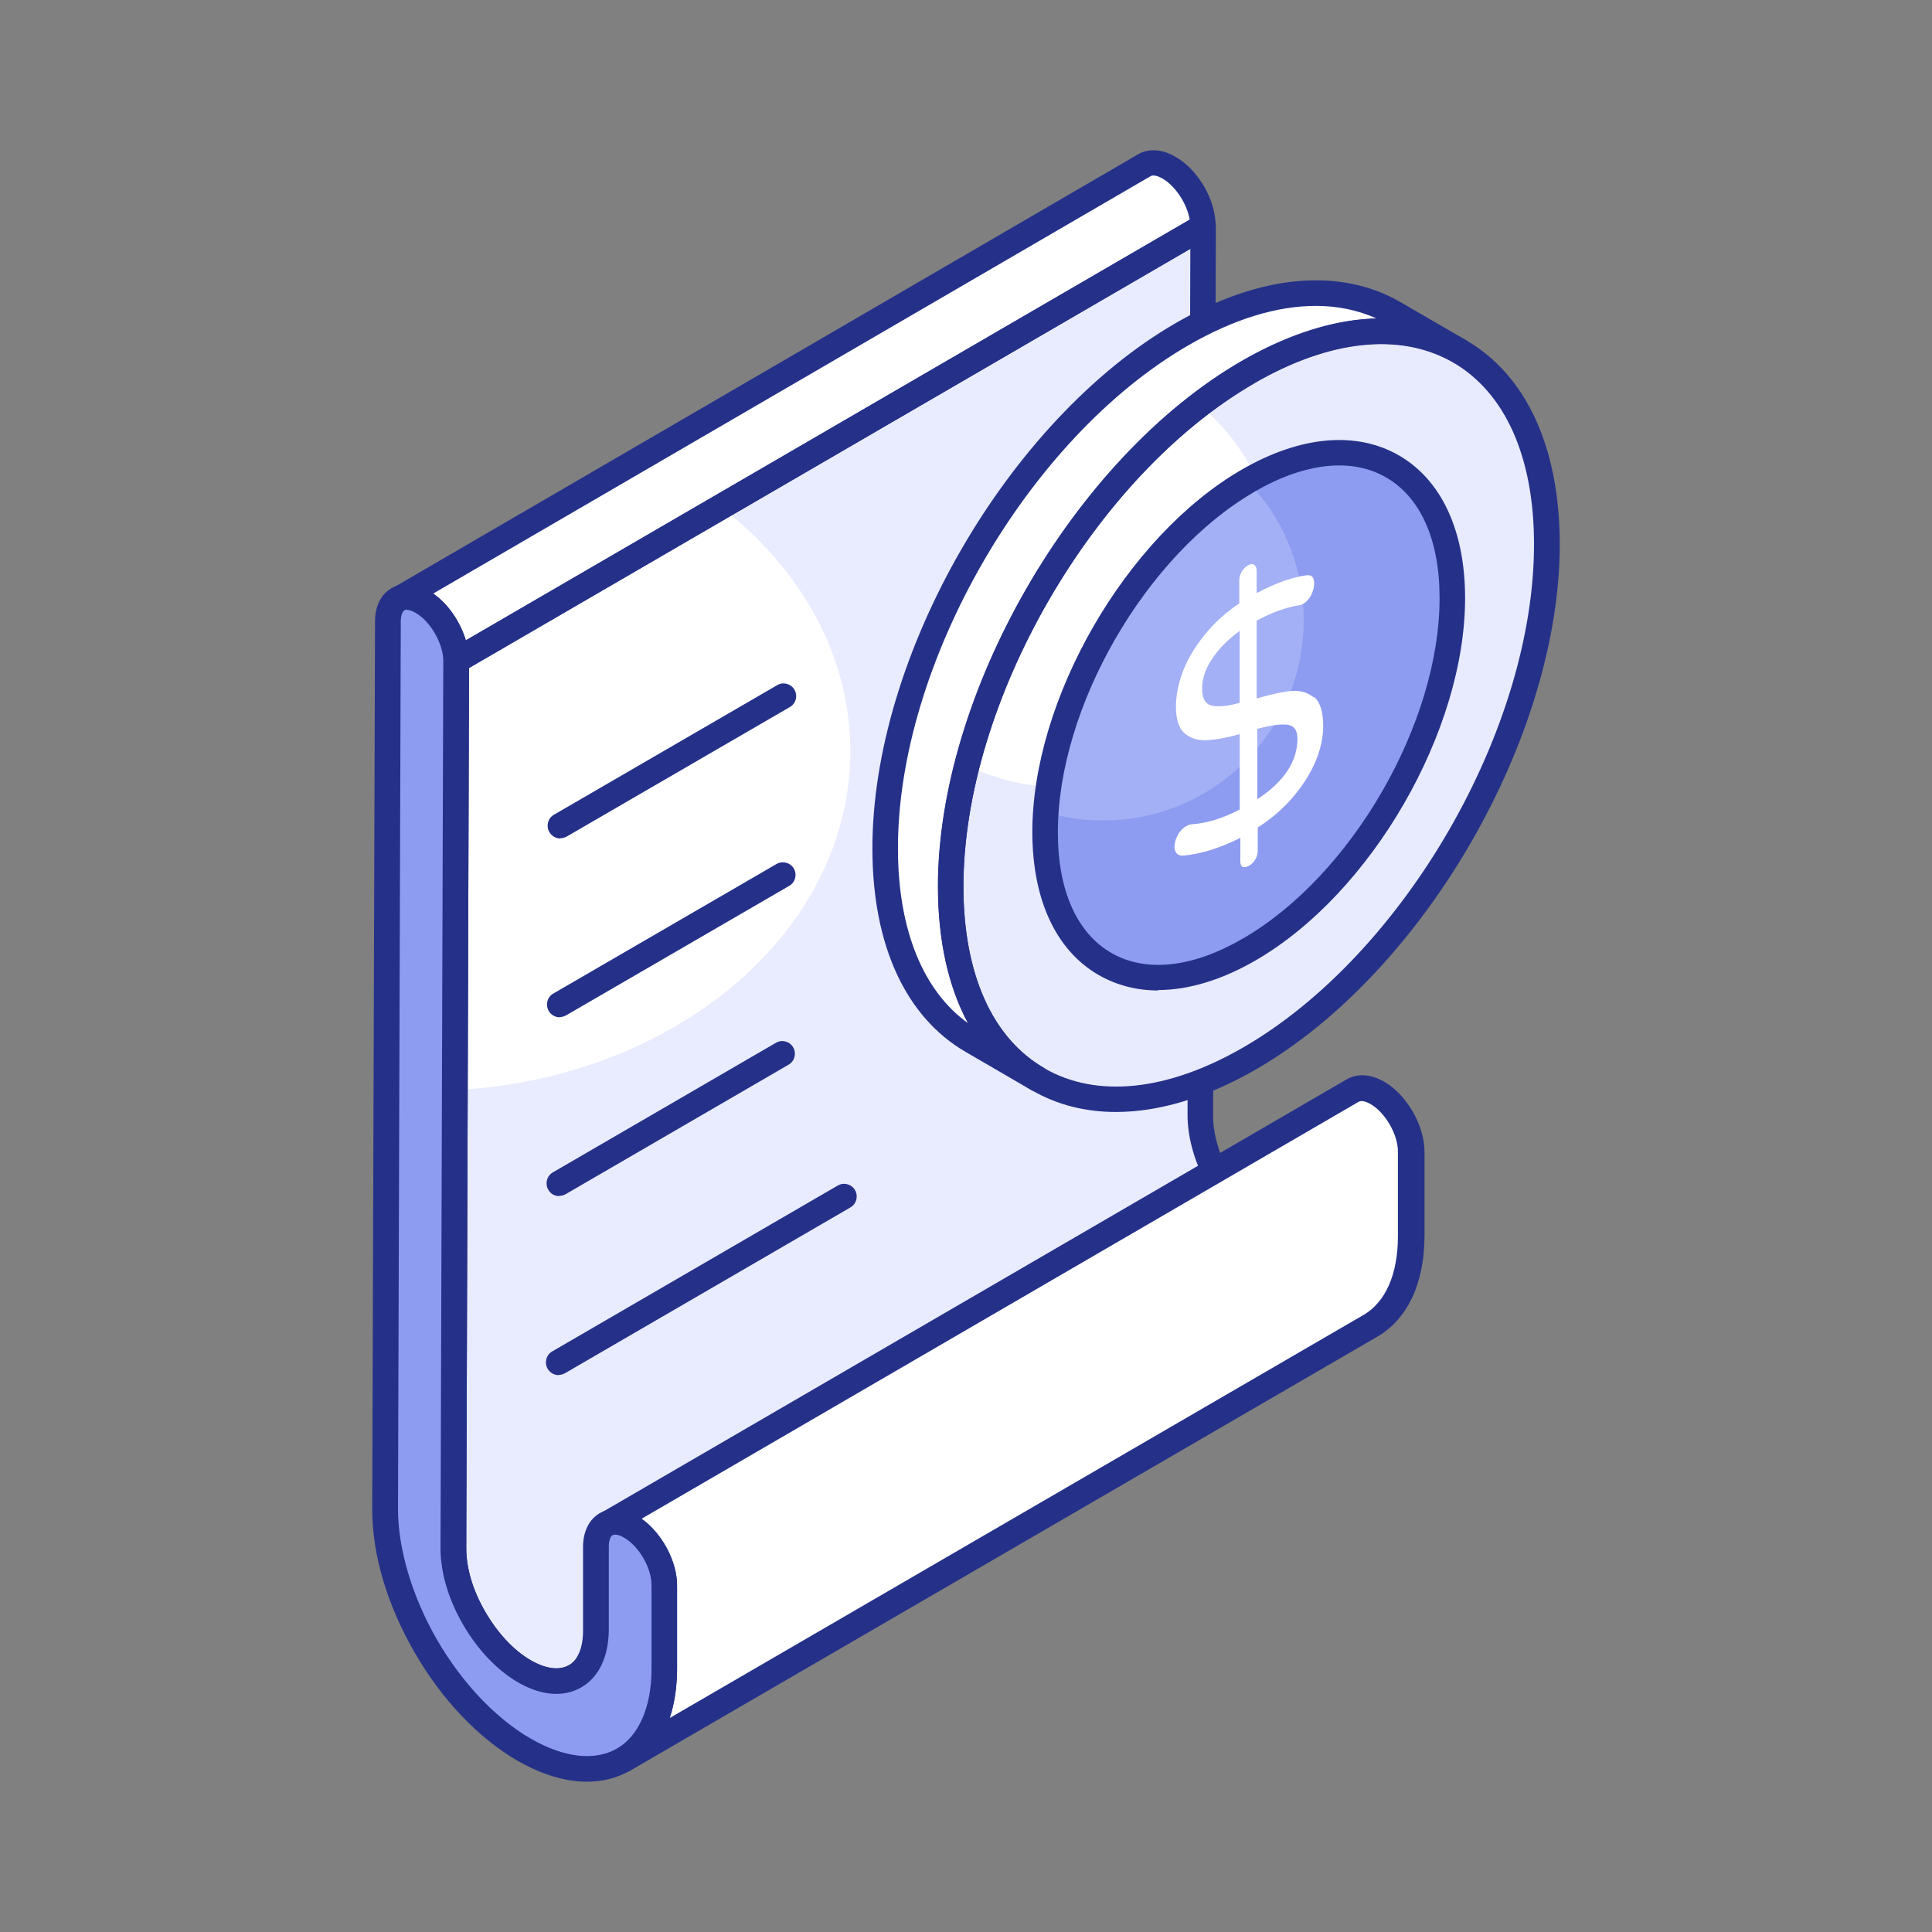 <?xml version="1.0" encoding="UTF-8"?>
<svg id="b" data-name="Calque 2" xmlns="http://www.w3.org/2000/svg" xmlns:xlink="http://www.w3.org/1999/xlink" viewBox="0 0 90 90">
  <rect x="0" y="0" width="90" height="90" fill="#808080" stroke="none"/>
  <defs>
    <clipPath id="d">
      <rect x="17.34" y="7" width="55.31" height="76" style="fill: none;"/>
    </clipPath>
  </defs>
  <g id="c" data-name="Calque 1">
    <g>
      <g style="clip-path: url(#d);">
        <g>
          <path d="M61.56,57.88l-34.78,20.21c-.61.34-1.44.29-2.35-.24-.92-.53-1.74-1.43-2.34-2.47-.6-1.04-.97-2.2-.97-3.25l.13-41.36L56.04,10.56l-.13,41.35c-.01,1.06.35,2.21.97,3.25.6,1.04,1.42,1.94,2.34,2.48.91.53,1.74.57,2.34.24Z" style="fill: #fff;"/>
          <path d="M61.55,57.88l-34.77,20.21c-.61.34-1.44.28-2.35-.24-.92-.53-1.74-1.43-2.34-2.47-.6-1.04-.97-2.2-.97-3.25l.07-21.35c10.29-.53,18.42-7.4,18.42-15.79,0-4.47-2.32-8.52-6.04-11.38l22.47-13.06-.13,41.35c-.01,1.07.36,2.21.97,3.25.59,1.04,1.41,1.94,2.33,2.48.92.52,1.75.57,2.34.24Z" style="fill: #e9ecff;"/>
          <path d="M56.04,10.56L21.25,30.77c.01-1.01-.7-2.24-1.59-2.75-.44-.26-.84-.28-1.13-.11L53.33,7.69c.29-.16.69-.14,1.13.12.89.5,1.6,1.74,1.59,2.75h0Z" style="fill: #fff;"/>
          <path d="M25.92,78.9c-.56,0-1.17-.18-1.78-.53-.97-.55-1.88-1.51-2.56-2.69-.67-1.17-1.05-2.43-1.05-3.55l.13-41.36c0-.21.11-.41.3-.51L55.74,10.05c.18-.11.41-.11.6,0,.18.11.3.3.3.52l-.13,41.35c-.01.92.3,1.96.88,2.95.58,1,1.33,1.81,2.13,2.27.69.39,1.31.48,1.75.23.28-.16.64-.06.8.23.16.28.06.64-.22.81l-34.78,20.21c-.35.2-.75.3-1.16.3h0ZM21.85,31.12l-.13,41.02c0,.91.31,1.96.89,2.95.58,1,1.33,1.8,2.12,2.25.7.4,1.32.48,1.77.23l32.96-19.16c-.17-.07-.35-.16-.53-.26-.97-.56-1.88-1.52-2.56-2.7-.69-1.17-1.06-2.43-1.05-3.55l.13-40.31L21.85,31.12Z" style="fill: #253189;"/>
          <path d="M21.25,31.37c-.1,0-.21-.03-.3-.08-.18-.11-.3-.31-.29-.52,0-.79-.59-1.83-1.29-2.22-.23-.13-.43-.17-.53-.12h0c-.28.17-.64.07-.81-.21-.16-.28-.07-.64.21-.81,0,0,.01,0,.02,0L53.03,7.18c.5-.28,1.12-.23,1.72.12,1.07.6,1.9,2.04,1.88,3.27,0,.21-.12.4-.3.51L21.55,31.29c-.09.05-.19.08-.3.08ZM20.18,27.65c.7.48,1.27,1.32,1.52,2.18L55.42,10.23c-.12-.73-.66-1.56-1.26-1.91-.23-.13-.44-.18-.55-.12L20.18,27.65Z" style="fill: #253189;"/>
          <path d="M65.73,53.65v3.93c-.01,2.06-.75,3.51-1.92,4.19l-34.79,20.21c1.17-.67,1.91-2.13,1.91-4.18v-3.94c.02-1.01-.69-2.23-1.58-2.75-.44-.26-.84-.28-1.13-.11l34.79-20.22c.29-.16.69-.14,1.13.12.88.5,1.59,1.74,1.59,2.75h0Z" style="fill: #fff;"/>
          <path d="M29.03,82.57c-.21,0-.4-.11-.51-.3-.16-.28-.07-.64.22-.81l.04-.03c1-.59,1.57-1.91,1.57-3.64v-3.94c.02-.8-.57-1.82-1.28-2.23-.22-.13-.42-.17-.52-.11h0c-.28.17-.64.07-.81-.21-.16-.28-.07-.64.21-.81,0,0,.01,0,.02,0l34.78-20.22c.5-.28,1.12-.23,1.73.12,1.05.6,1.88,2.04,1.88,3.26v3.93c-.01,2.21-.79,3.88-2.22,4.7l-34.74,20.18s-.04.02-.05.03c-.09.05-.19.08-.29.08h0ZM29.87,70.74c.96.67,1.68,2,1.67,3.13v3.94c-.01.81-.12,1.56-.34,2.22l32.31-18.77c1.04-.6,1.61-1.91,1.61-3.67v-3.93c.01-.8-.59-1.84-1.28-2.23-.22-.13-.43-.17-.54-.11l-33.43,19.44h0Z" style="fill: #253189;"/>
          <path d="M19.67,28.03c.88.51,1.59,1.74,1.59,2.75l-.13,41.36c0,1.06.36,2.21.97,3.25.6,1.04,1.42,1.94,2.34,2.47.92.53,1.74.57,2.35.23.6-.34.97-1.07.98-2.13v-3.93c.01-1.01.73-1.42,1.61-.91.88.51,1.59,1.74,1.59,2.75v3.93c-.02,2.05-.76,3.51-1.93,4.18-1.18.67-2.81.57-4.6-.47-1.79-1.04-3.42-2.81-4.59-4.84-1.17-2.02-1.9-4.33-1.89-6.38l.13-41.35c0-1.01.72-1.42,1.6-.91h0Z" style="fill: #8d9cf0;"/>
          <path d="M27.34,83c-1,0-2.09-.33-3.22-.97-1.83-1.06-3.54-2.85-4.81-5.06-1.28-2.21-1.98-4.58-1.97-6.68l.13-41.36c0-.69.28-1.25.77-1.53.49-.28,1.12-.24,1.72.11,1.06.61,1.89,2.05,1.89,3.27l-.13,41.35c0,.92.31,1.97.89,2.96.58,1,1.33,1.8,2.12,2.26.69.4,1.31.48,1.76.23.43-.25.67-.82.67-1.62v-3.93c.01-.7.29-1.26.78-1.54.48-.28,1.11-.24,1.72.11,1.06.61,1.89,2.05,1.88,3.27v3.93c-.02,2.19-.83,3.9-2.23,4.7-.59.34-1.26.5-1.98.5ZM18.96,28.4c-.05,0-.09.01-.12.03-.1.06-.17.26-.17.51l-.13,41.35c0,1.87.66,4.08,1.81,6.08,1.15,2,2.74,3.68,4.37,4.62,1.55.89,2.97,1.06,4.01.47,1.02-.58,1.61-1.92,1.62-3.67v-3.93c.01-.81-.58-1.83-1.28-2.23-.27-.16-.46-.16-.54-.11-.1.06-.17.26-.17.51v3.93c-.02,1.24-.47,2.18-1.29,2.65-.83.47-1.87.38-2.94-.24-.97-.56-1.88-1.52-2.56-2.69-.68-1.17-1.05-2.43-1.05-3.55l.13-41.35c0-.79-.6-1.84-1.29-2.23-.17-.1-.31-.14-.41-.14h0Z" style="fill: #253189;"/>
          <path d="M26.1,39.06c-.2,0-.4-.11-.51-.3-.16-.28-.07-.65.22-.81l10.39-6.03c.28-.17.65-.07.81.21.16.28.07.65-.22.81l-10.39,6.03c-.09.05-.2.08-.3.08h0Z" style="fill: #253189;"/>
          <path d="M26.07,47.39c-.2,0-.4-.11-.51-.3-.16-.28-.07-.65.22-.81l10.39-6.03c.28-.16.65-.07.81.21.16.28.07.65-.22.81l-10.39,6.03c-.09.05-.2.08-.3.08h0Z" style="fill: #253189;"/>
          <path d="M26.05,55.72c-.2,0-.4-.1-.51-.3-.16-.28-.07-.65.22-.81l10.38-6.03c.28-.17.65-.07.81.21.16.28.07.65-.22.81l-10.38,6.03c-.09.05-.2.08-.3.08h0Z" style="fill: #253189;"/>
          <path d="M26.02,64.06c-.2,0-.4-.11-.51-.3-.16-.28-.07-.65.22-.81l13.29-7.72c.28-.17.65-.07.81.21.16.28.07.65-.22.81l-13.29,7.72c-.09.05-.2.08-.3.08h0Z" style="fill: #253189;"/>
          <path d="M68.01,16.37c-2.52-1.46-6.02-1.26-9.88.97-7.67,4.44-13.87,15.18-13.84,24,.01,4.39,1.55,7.47,4.05,8.92l-3.06-1.78c-2.49-1.45-4.03-4.54-4.05-8.92-.03-8.82,6.17-19.57,13.84-24,3.86-2.23,7.36-2.44,9.88-.97l3.06,1.78Z" style="fill: #fff;"/>
          <path d="M58.13,17.34c7.67-4.43,13.91-.87,13.93,7.95s-6.17,19.57-13.84,24c-7.67,4.44-13.91.87-13.93-7.95-.03-8.82,6.17-19.57,13.84-24.01Z" style="fill: #fff;"/>
          <path d="M72.06,25.29c.03,8.83-6.17,19.58-13.84,24.01-7.67,4.43-13.91.88-13.93-7.95,0-1.83.26-3.76.76-5.69,1.33.64,2.82,1.01,4.39,1.01,5.56,0,10.06-4.5,10.06-10.07,0-3.11-1.4-5.88-3.61-7.73.73-.57,1.48-1.07,2.24-1.51,7.66-4.43,13.91-.88,13.93,7.94h0Z" style="fill: #e8ebfe;"/>
          <path d="M58.14,22.4c5.23-3.02,9.51-.59,9.52,5.43.02,6.02-4.23,13.38-9.46,16.41-5.23,3.02-9.5.59-9.52-5.44-.02-6.02,4.23-13.38,9.46-16.4h0Z" style="fill: #a4b0f5;"/>
          <path d="M67.66,27.83c.02,6.03-4.23,13.38-9.46,16.41-5.23,3.02-9.5.58-9.52-5.44,0-.32.01-.64.04-.97.85.26,1.75.39,2.68.39,5.15,0,9.33-4.18,9.33-9.33,0-2.52-.99-4.81-2.63-6.48.01,0,.03-.02.04-.02,5.23-3.02,9.5-.59,9.52,5.43h0Z" style="fill: #8d9cf0;"/>
          <path d="M48.34,50.86c-.1,0-.2-.03-.3-.08l-3.06-1.78c-2.79-1.62-4.33-4.97-4.34-9.43-.03-9,6.31-20,14.13-24.52,3.93-2.27,7.65-2.61,10.48-.97l3.05,1.77c.28.17.38.53.22.81-.17.28-.53.38-.81.22-2.45-1.42-5.75-1.08-9.28.97-7.49,4.33-13.57,14.87-13.55,23.49.01,4.02,1.34,7.01,3.76,8.41.28.17.38.53.22.81-.11.19-.31.3-.51.3h0ZM61.3,14.25c-1.81,0-3.82.61-5.93,1.83-7.5,4.33-13.57,14.87-13.54,23.49.01,3.73,1.16,6.58,3.26,8.09-.91-1.69-1.39-3.83-1.39-6.31-.02-9,6.32-20,14.14-24.52,2.2-1.27,4.34-1.94,6.29-1.99-.86-.39-1.81-.59-2.83-.59Z" style="fill: #253189;"/>
          <path d="M51.99,51.8c-1.43,0-2.75-.33-3.92-1.01-2.81-1.62-4.36-4.97-4.38-9.45-.02-9,6.32-20,14.14-24.52,3.91-2.26,7.62-2.61,10.45-.98,2.81,1.62,4.36,4.97,4.38,9.45.03,9-6.32,20-14.14,24.52-2.29,1.32-4.51,1.99-6.53,1.99h0ZM58.43,17.86c-7.49,4.33-13.57,14.87-13.55,23.49.01,4.03,1.35,7.03,3.78,8.42,2.44,1.4,5.73,1.06,9.26-.98,7.49-4.33,13.57-14.87,13.54-23.49-.01-4.03-1.35-7.02-3.78-8.42-2.44-1.4-5.73-1.06-9.26.98Z" style="fill: #253189;"/>
          <path d="M53.96,46.14c-1.01,0-1.94-.24-2.78-.72-1.98-1.14-3.08-3.49-3.09-6.62-.02-6.21,4.36-13.8,9.75-16.92,2.73-1.58,5.33-1.81,7.32-.67,1.98,1.14,3.08,3.49,3.09,6.61.02,6.21-4.36,13.8-9.76,16.92-1.59.92-3.14,1.38-4.54,1.38h0ZM58.44,22.91c-5.07,2.93-9.18,10.06-9.16,15.89,0,2.68.89,4.67,2.49,5.59,1.61.93,3.79.69,6.13-.67,5.07-2.93,9.18-10.06,9.16-15.89,0-2.68-.89-4.67-2.49-5.59-1.61-.93-3.79-.69-6.14.67h0Z" style="fill: #253189;"/>
          <path d="M61.21,32.46c.28.24.43.69.43,1.35,0,.54-.12,1.1-.37,1.69-.25.58-.61,1.13-1.07,1.67-.46.53-1,.99-1.61,1.38v1.08c0,.13-.03.27-.11.4-.07.12-.17.23-.3.3-.12.07-.21.08-.29.05-.08-.03-.11-.13-.11-.27v-1.08c-.96.48-1.85.76-2.69.83-.11,0-.19-.02-.27-.1-.07-.08-.11-.18-.11-.31,0-.17.05-.35.15-.54.1-.19.23-.33.39-.42.09-.05.17-.08.25-.09.72-.05,1.47-.28,2.25-.69v-3.51c-.61.17-1.12.26-1.53.28-.41.02-.75-.08-1.03-.31-.27-.23-.41-.65-.41-1.25,0-.53.11-1.08.33-1.66.23-.58.56-1.14,1.01-1.69.44-.55.98-1.04,1.61-1.46v-1.07c0-.13.03-.26.11-.4.07-.13.17-.23.29-.3.11-.07.21-.08.29-.03.08.05.12.14.12.27v1.05c.87-.46,1.64-.74,2.31-.83.25-.04.37.09.37.39,0,.17-.05.34-.14.53-.1.19-.23.33-.39.42-.05.03-.12.06-.21.06-.6.1-1.25.34-1.94.71v3.63c.65-.19,1.18-.31,1.6-.35.42-.04.77.06,1.06.3h0ZM58.57,37.23c1.25-.82,1.87-1.76,1.87-2.82,0-.4-.16-.61-.47-.65-.31-.04-.78.03-1.4.19v3.28ZM57.75,32.75v-3.36c-.54.39-.96.82-1.28,1.29-.32.48-.48.95-.47,1.41,0,.45.15.71.45.78.3.07.73.03,1.31-.13" style="fill: #fff;"/>
        </g>
      </g>
      <rect width="90" height="90" style="fill: none;"/>
    </g>
  </g>
</svg>